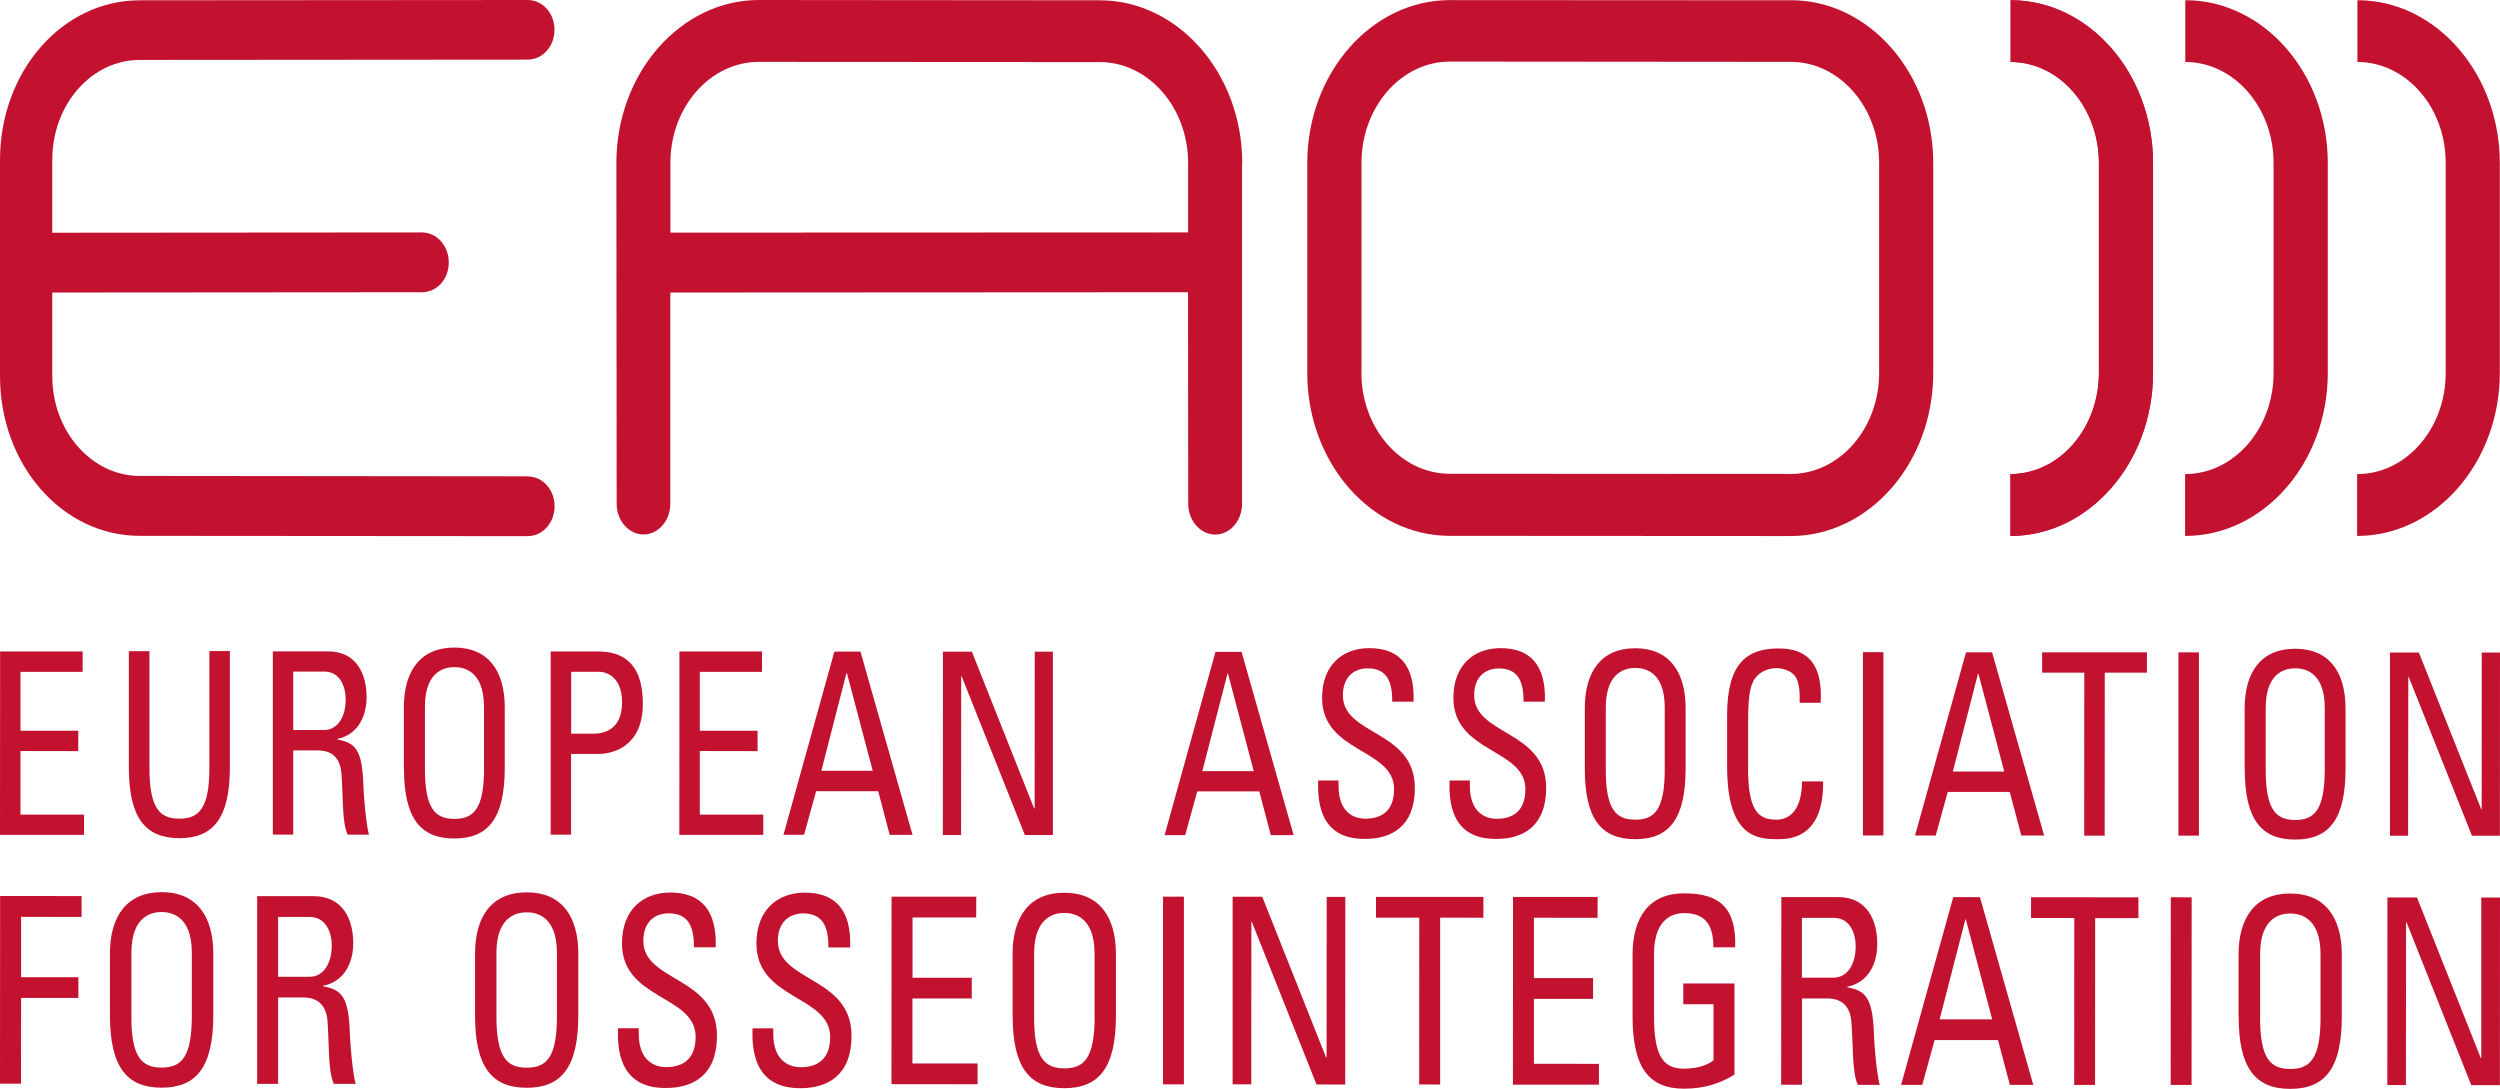 <?xml version="1.0" encoding="UTF-8"?><svg id="Layer_2" xmlns="http://www.w3.org/2000/svg" viewBox="0 0 254.92 111.03"><defs><style>.cls-1{fill:#c31230;}</style></defs><g id="Layer_1-2"><path class="cls-1" d="m13.16,66.4h2.08v11.95c0,4.1,1.08,5.13,3.05,5.13s3.06-1.04,3.06-5.12v-11.97h2.09v11.86c0,5.16-1.69,7.22-5.16,7.22-3.46-.02-5.14-2.05-5.14-7.24v-11.84Z"/><path class="cls-1" d="m29.9,76.51v8.59h-2.08v-18.68h5.64c2.9,0,3.92,2.33,3.92,4.66,0,2.2-1.07,3.88-2.99,4.27v.05c1.89.35,2.56,1.07,2.67,4.82.02.8.25,3.72.56,4.89h-2.17c-.59-1.3-.45-3.72-.63-6.2-.16-2.29-1.77-2.39-2.47-2.39h-2.44Zm0-2.07h3.12c1.5,0,2.23-1.47,2.23-3.11,0-1.35-.59-2.85-2.2-2.85h-3.15s0,5.96,0,5.96Z"/><path class="cls-1" d="m41.18,78.27v-6.13c0-3.72,1.68-6.11,5.15-6.11s5.14,2.39,5.14,6.11v6.14c0,5.18-1.69,7.22-5.14,7.22-3.47,0-5.15-2.05-5.14-7.23m8.16.11v-6.31c0-3.91-2.35-4.04-3.01-4.04s-3.01.12-3.01,4.03v6.31c-.01,4.09,1.04,5.13,3.01,5.13s3.01-1.03,3.02-5.13"/><path class="cls-1" d="m56.15,85.11v-18.68s4.85,0,4.85,0c2.2,0,4.56.92,4.55,5.33,0,4.24-2.9,5.12-4.57,5.12h-2.75v8.23h-2.08Zm2.09-10.3h2.29c.85,0,2.9-.26,2.9-3.18,0-2.85-1.86-3.13-2.31-3.13h-2.88v6.31Z"/><polygon class="cls-1" points="69.27 85.13 69.28 66.43 77.7 66.43 77.7 68.51 71.36 68.51 71.36 74.51 77.25 74.51 77.25 76.59 71.36 76.58 71.36 83.06 77.83 83.06 77.83 85.13 69.27 85.13"/><polygon class="cls-1" points="0 85.13 .01 66.43 8.43 66.43 8.43 68.51 2.09 68.51 2.09 74.51 7.98 74.51 7.98 76.59 2.09 76.58 2.09 83.06 8.57 83.06 8.57 85.13 0 85.13"/><path class="cls-1" d="m85.09,66.44h2.65s5.31,18.69,5.31,18.69h-2.33l-1.17-4.45h-6.33s-1.23,4.44-1.23,4.44h-2.1l5.19-18.68Zm1.27,2.2h-.05l-2.56,9.96h5.24l-2.63-9.96Z"/><polygon class="cls-1" points="107.36 66.45 107.36 85.14 104.5 85.14 98.05 68.94 98.01 68.94 98 85.14 96.14 85.14 96.15 66.45 99.1 66.45 105.45 82.44 105.5 82.44 105.51 66.45 107.36 66.45"/><path class="cls-1" d="m123.94,66.47h2.66l5.31,18.69h-2.33l-1.17-4.46h-6.33l-1.23,4.46h-2.1l5.19-18.69Zm1.27,2.2h-.04l-2.57,9.96h5.24l-2.63-9.96Z"/><path class="cls-1" d="m136.49,79.59v.56c0,2.53,1.4,3.33,2.73,3.33,1.66,0,2.93-.8,2.93-3.02,0-4.15-7.34-3.68-7.34-9.3,0-3.32,2.07-5.07,4.8-5.07,2.99,0,4.66,1.66,4.53,5.46h-2.18c.02-2.05-.54-3.4-2.51-3.4-1.25,0-2.51.74-2.52,2.75,0,4.12,7.34,3.53,7.34,9.44,0,3.94-2.38,5.2-5.08,5.2-4.82.05-4.82-4.16-4.78-5.96h2.06Z"/><path class="cls-1" d="m149.88,79.6v.55c0,2.53,1.41,3.34,2.73,3.34,1.66,0,2.93-.79,2.93-3.02,0-4.15-7.34-3.68-7.34-9.31,0-3.31,2.06-5.07,4.8-5.07,2.99,0,4.66,1.67,4.53,5.46h-2.18c.02-2.02-.53-3.39-2.51-3.39-1.25,0-2.52.73-2.52,2.73,0,4.12,7.34,3.54,7.34,9.45,0,3.93-2.38,5.21-5.07,5.2-4.83.06-4.83-4.16-4.78-5.96h2.06Z"/><path class="cls-1" d="m161.6,78.34v-6.13c0-3.72,1.67-6.11,5.14-6.11,3.46,0,5.14,2.39,5.14,6.12v6.13c0,5.17-1.68,7.22-5.14,7.22s-5.15-2.05-5.14-7.22m8.15.11v-6.32c.01-3.9-2.35-4.03-3-4.03s-3.01.12-3.01,4.03v6.32c-.01,4.09,1.04,5.12,3,5.12,1.97.01,3.01-1.03,3.01-5.11"/><path class="cls-1" d="m183.51,71.65c.03-1.06-.04-2.12-.48-2.72-.43-.59-1.4-.8-1.83-.8-1.72,0-2.4,1.19-2.47,1.45-.07.22-.48.68-.48,3.89v4.99c0,4.58,1.31,5.12,2.92,5.12.64,0,2.56-.26,2.58-3.9h2.15c.08,5.89-3.56,5.89-4.63,5.89-2.04,0-5.16-.15-5.16-7.39v-5.28c0-5.28,2.03-6.78,5.26-6.78s4.48,1.92,4.28,5.54h-2.15Z"/><rect class="cls-1" x="189.96" y="66.5" width="2.09" height="18.69"/><path class="cls-1" d="m200.48,66.52h2.65l5.31,18.68h-2.33l-1.18-4.45h-6.32l-1.23,4.45h-2.11l5.2-18.68Zm1.26,2.19h-.05l-2.56,9.96h5.24l-2.63-9.96Z"/><polygon class="cls-1" points="218.92 66.52 218.92 68.59 214.62 68.59 214.61 85.21 212.52 85.21 212.53 68.59 208.23 68.59 208.23 66.52 218.92 66.52"/><rect class="cls-1" x="222.13" y="66.52" width="2.09" height="18.69"/><path class="cls-1" d="m228.88,78.38v-6.13c0-3.73,1.68-6.1,5.15-6.1s5.14,2.37,5.14,6.1v6.14c0,5.17-1.68,7.22-5.14,7.22s-5.14-2.05-5.14-7.23m8.16.11v-6.31c0-3.91-2.35-4.03-3.01-4.03s-3.01.12-3.01,4.03v6.3c0,4.09,1.04,5.13,3,5.13,1.97,0,3.01-1.03,3.02-5.12"/><polygon class="cls-1" points="254.92 66.54 254.91 85.22 252.06 85.22 245.61 69.02 245.57 69.02 245.55 85.22 243.7 85.22 243.7 66.54 246.65 66.54 253.01 82.53 253.05 82.53 253.06 66.54 254.92 66.54"/><polygon class="cls-1" points="0 110.5 .01 91.36 8.32 91.37 8.32 93.5 2.15 93.49 2.15 99.64 7.99 99.64 7.99 101.76 2.15 101.76 2.14 110.5 0 110.5"/><path class="cls-1" d="m11.21,103.52v-6.29c0-3.81,1.73-6.26,5.28-6.26,3.54,0,5.26,2.45,5.26,6.26v6.28c0,5.29-1.72,7.4-5.27,7.4s-5.27-2.11-5.27-7.4m8.35.1v-6.47c0-4-2.4-4.14-3.08-4.14s-3.08.14-3.08,4.14v6.47c-.02,4.18,1.05,5.25,3.08,5.25,2.02,0,3.08-1.06,3.08-5.25"/><path class="cls-1" d="m28.36,101.72v8.8h-2.14v-19.14h5.78c2.97.01,4.02,2.39,4.02,4.77,0,2.26-1.09,3.98-3.08,4.37v.05c1.94.35,2.63,1.09,2.74,4.94.03.81.25,3.81.59,5.01h-2.23c-.6-1.34-.46-3.82-.64-6.37-.17-2.33-1.81-2.44-2.53-2.44h-2.5Zm0-2.12h3.2c1.52,0,2.27-1.51,2.27-3.19,0-1.37-.61-2.9-2.25-2.91h-3.22v6.1Z"/><path class="cls-1" d="m48.44,103.53v-6.28c0-3.82,1.71-6.26,5.27-6.26s5.26,2.44,5.26,6.26v6.27c0,5.31-1.72,7.4-5.27,7.4-3.55-.01-5.27-2.11-5.26-7.4m8.35.11v-6.47c0-4-2.41-4.13-3.08-4.13s-3.09.13-3.09,4.13v6.46c0,4.2,1.07,5.25,3.09,5.25s3.08-1.05,3.08-5.24"/><path class="cls-1" d="m65.13,104.85v.55c0,2.6,1.44,3.41,2.8,3.41,1.7,0,3-.81,3-3.1,0-4.24-7.51-3.76-7.51-9.51,0-3.39,2.11-5.19,4.92-5.19,3.06,0,4.77,1.7,4.64,5.59h-2.22c.02-2.09-.56-3.47-2.58-3.47-1.27,0-2.58.74-2.58,2.81,0,4.2,7.51,3.6,7.51,9.68,0,4.02-2.44,5.32-5.2,5.32-4.94.05-4.94-4.27-4.9-6.09h2.11Z"/><path class="cls-1" d="m78.85,104.85v.56c0,2.6,1.44,3.41,2.81,3.41,1.69,0,2.99-.81,2.99-3.08,0-4.25-7.52-3.77-7.52-9.53,0-3.39,2.12-5.19,4.93-5.19,3.06,0,4.77,1.7,4.63,5.59h-2.22c.02-2.09-.56-3.47-2.58-3.47-1.27,0-2.57.75-2.57,2.8,0,4.22,7.51,3.62,7.51,9.68,0,4.03-2.44,5.34-5.2,5.34-4.94.03-4.94-4.27-4.9-6.1h2.11Z"/><polygon class="cls-1" points="90.9 110.55 90.91 91.43 99.55 91.43 99.54 93.55 93.05 93.55 93.05 99.7 99.09 99.7 99.09 101.81 93.04 101.81 93.04 108.44 99.68 108.44 99.68 110.56 90.9 110.55"/><path class="cls-1" d="m103.25,103.56v-6.27c0-3.82,1.72-6.26,5.28-6.26s5.26,2.45,5.26,6.27v6.27c0,5.3-1.72,7.39-5.27,7.39s-5.26-2.09-5.26-7.39m8.35.12v-6.47c0-3.99-2.41-4.13-3.08-4.13s-3.08.13-3.08,4.13v6.47c-.02,4.18,1.06,5.24,3.08,5.25,2.02,0,3.08-1.06,3.09-5.25"/><rect class="cls-1" x="118.59" y="91.43" width="2.13" height="19.14"/><polygon class="cls-1" points="137.18 91.45 137.17 110.59 134.24 110.58 127.64 93.98 127.6 93.98 127.59 110.57 125.69 110.57 125.69 91.44 128.71 91.44 135.22 107.83 135.27 107.83 135.28 91.45 137.18 91.45"/><polygon class="cls-1" points="151.26 91.45 151.26 93.58 146.85 93.57 146.85 110.59 144.71 110.58 144.72 93.57 140.31 93.57 140.31 91.45 151.26 91.45"/><polygon class="cls-1" points="154.27 110.6 154.28 91.46 162.91 91.46 162.9 93.59 156.41 93.58 156.41 99.73 162.44 99.73 162.44 101.85 156.41 101.85 156.41 108.47 163.04 108.48 163.04 110.6 154.27 110.6"/><path class="cls-1" d="m174.71,96.59c0-2.25-.81-3.48-2.96-3.48-.68,0-3.09.13-3.09,4.14v6.47c0,4.18,1.07,5.25,3.07,5.25,1.53,0,2.56-.48,2.99-.86v-5.71s-3.08,0-3.08,0v-2.12h5.22v9.29c-1.38.86-2.98,1.44-5.14,1.44-3.55,0-5.26-2.1-5.25-7.39v-6.28c0-3.82,1.71-6.26,5.27-6.25,3.62,0,5.33,1.5,5.19,5.51h-2.22Z"/><path class="cls-1" d="m183.75,101.81v8.8h-2.13l.02-19.14h5.77c2.98,0,4.02,2.39,4.01,4.78,0,2.25-1.08,3.98-3.07,4.37v.05c1.93.35,2.62,1.09,2.74,4.93.02.82.25,3.82.58,5.02h-2.23c-.6-1.34-.46-3.83-.65-6.36-.15-2.34-1.81-2.45-2.53-2.45h-2.51Zm0-2.12h3.2c1.52,0,2.27-1.51,2.27-3.19,0-1.37-.6-2.91-2.25-2.91h-3.23v6.1Z"/><path class="cls-1" d="m199.16,91.48h2.73l5.44,19.14h-2.39s-1.21-4.57-1.21-4.57h-6.46l-1.26,4.57h-2.16l5.32-19.14Zm1.3,2.26h-.05l-2.63,10.2h5.36l-2.69-10.2Z"/><polygon class="cls-1" points="218.05 91.5 218.05 93.62 213.64 93.62 213.63 110.63 211.5 110.63 211.51 93.61 207.1 93.61 207.1 91.49 218.05 91.5"/><polygon class="cls-1" points="223.47 110.63 221.34 110.63 221.35 91.49 223.48 91.5 223.47 110.63"/><path class="cls-1" d="m228.26,103.64v-6.28c0-3.81,1.72-6.26,5.27-6.25,3.55,0,5.26,2.44,5.26,6.25v6.28c0,5.31-1.71,7.39-5.26,7.39s-5.26-2.1-5.26-7.39m8.35.11v-6.46c0-4-2.4-4.14-3.08-4.14s-3.08.13-3.08,4.13v6.47c-.01,4.18,1.05,5.25,3.08,5.25s3.08-1.07,3.08-5.25"/><polygon class="cls-1" points="254.92 91.52 254.91 110.65 251.99 110.65 245.39 94.05 245.34 94.05 245.33 110.64 243.43 110.64 243.44 91.51 246.45 91.51 252.96 107.88 253.01 107.88 253.01 91.52 254.92 91.52"/><path class="cls-1" d="m182.61.02c8,0,14.53,7.47,14.52,16.61v21.43c-.01,9.15-6.54,16.6-14.55,16.6l-34.76-.02c-8-.01-14.53-7.46-14.52-16.61v-21.43c.01-9.13,6.54-16.59,14.54-16.59l34.76.02Zm-43.79,38c0,5.67,4.04,10.29,9.01,10.29l34.76.02c4.97,0,9.02-4.62,9.02-10.29v-21.43c.01-5.67-4.04-10.3-9-10.3l-34.76-.03c-4.97,0-9.01,4.62-9.02,10.29v21.43Z"/><path class="cls-1" d="m205,48.34c4.96,0,9.01-4.62,9.02-10.29v-21.43c0-5.67-4.03-10.3-9-10.3V.02c8,0,14.52,7.47,14.52,16.6v21.43c-.01,9.15-6.55,16.6-14.54,16.6v-6.31Z"/><path class="cls-1" d="m205,48.34c4.96,0,9.01-4.62,9.02-10.29v-21.43c0-5.67-4.03-10.3-9-10.3V.02c8,0,14.52,7.47,14.52,16.6v21.43c-.01,9.15-6.55,16.6-14.54,16.6v-6.31Z"/><path class="cls-1" d="m222.81,48.34c4.97,0,9.02-4.62,9.02-10.29v-21.43c.01-5.67-4.04-10.3-9-10.3V.02c8.01,0,14.53,7.47,14.53,16.6v21.43c-.01,9.15-6.54,16.6-14.55,16.6v-6.31Z"/><path class="cls-1" d="m240.37,48.34c4.97,0,9.01-4.62,9.01-10.29v-21.43c.02-5.67-4.03-10.3-9-10.3V.02c8,0,14.52,7.47,14.52,16.6v21.43c-.02,9.15-6.55,16.6-14.55,16.6v-6.31Z"/><path class="cls-1" d="m53.79,48.57l-39.54-.04c-4.87,0-8.92-4.51-8.92-10.19v-8.51s37.68-.03,37.68-.03c1.56,0,2.76-1.36,2.75-3.04,0-1.68-1.2-3.06-2.76-3.06l-37.67.03v-7.43c0-5.68,4.04-10.19,8.91-10.19l39.54-.03c1.56,0,2.76-1.36,2.76-3.04C56.55,1.37,55.35,0,53.79,0L14.25.03C6.34.03,0,7.29,0,16.32v11.01S0,38.35,0,38.35c0,9.04,6.34,16.29,14.25,16.29l39.54.03c1.56,0,2.76-1.37,2.76-3.05,0-1.68-1.2-3.04-2.76-3.04"/><path class="cls-1" d="m126.67,16.63C126.67,7.5,120.15.04,112.15.03L77.39,0c-8,0-14.53,7.46-14.54,16.59l.03,34.76c0,1.79,1.27,3.15,2.74,3.15,1.47,0,2.73-1.37,2.73-3.15v-21.52s52.79-.03,52.79-.03l.02,21.56c0,1.79,1.29,3.15,2.76,3.15,1.47,0,2.73-1.37,2.73-3.15V16.63Zm-58.31,7.11v-7.14c0-5.67,4.05-10.29,9.02-10.29l34.76.02c4.96,0,9.01,4.62,9.01,10.29v7.08s-52.79.02-52.79.02Z"/></g></svg>